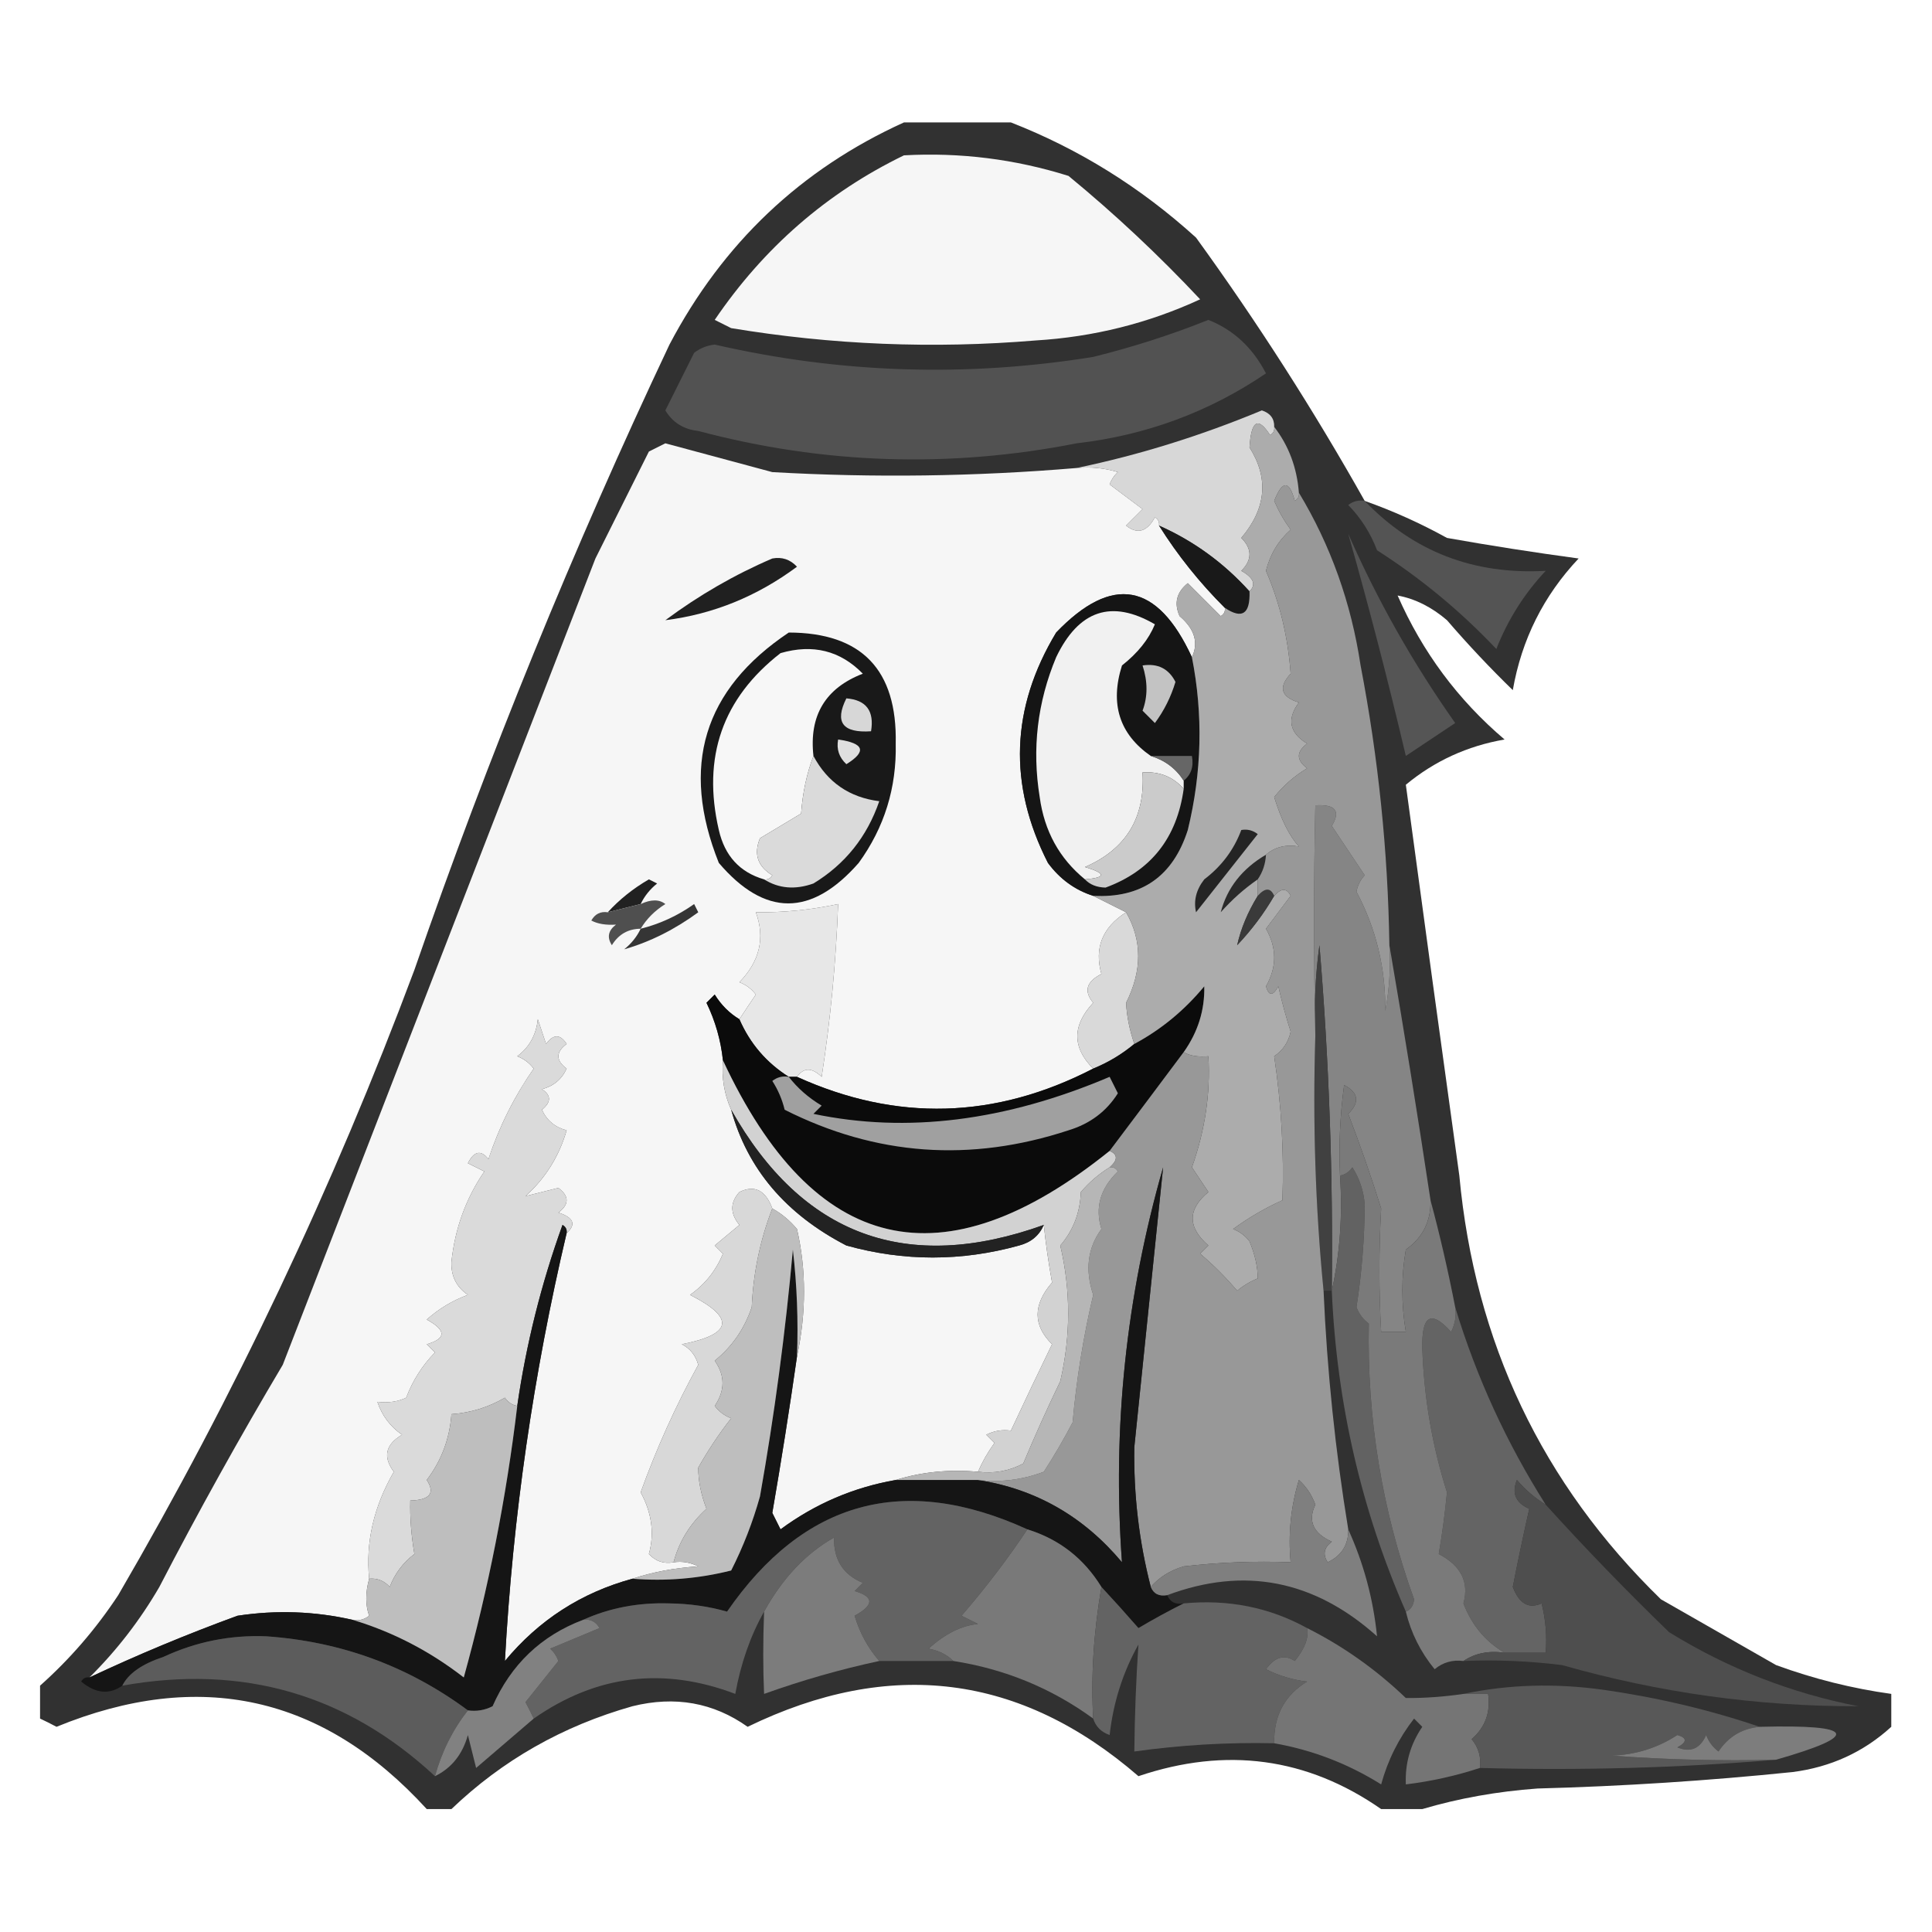 <?xml version="1.0" encoding="UTF-8" standalone="no"?>
<!-- Created with Inkscape (http://www.inkscape.org/) -->

<svg
   width="100"
   height="100"
   viewBox="0 0 26.458 26.458"
   version="1.1"
   id="svg1"
   xmlns="http://www.w3.org/2000/svg"
   xmlns:svg="http://www.w3.org/2000/svg">
  <defs
     id="defs1" />
  <g
     id="layer1">
    <g
       id="g1"
       transform="matrix(1.266,0,0,1.266,-12.935,-12.388)">
      <g
         id="g2"
         style="clip-rule:evenodd;fill-rule:evenodd;image-rendering:optimizeQuality;shape-rendering:geometricPrecision;text-rendering:geometricPrecision"
         transform="matrix(0.089,0,0,0.089,10.695,11.154)">
        <path
           style="opacity:0.838"
           fill="#0a0a0a"
           d="m 104.5,-0.5 c 4.333,0 8.667,0 13,0 8.282,3.234 15.782,7.901 22.5,14 7.451,10.282 14.285,20.949 20.5,32 3.43,1.214 6.764,2.714 10,4.5 5.309,0.943 10.642,1.776 16,2.5 -4.259,4.518 -6.925,9.851 -8,16 -2.773,-2.696 -5.44,-5.529 -8,-8.5 -1.869,-1.602 -3.869,-2.602 -6,-3 3.006,6.856 7.339,12.69 13,17.5 -4.522,0.781 -8.522,2.615 -12,5.5 2.131,15.789 4.297,31.622 6.5,47.5 1.884,20.263 10.05,37.43 24.5,51.5 4.667,2.667 9.333,5.333 14,8 4.583,1.674 9.249,2.841 14,3.5 0,1.333 0,2.667 0,4 -3.363,3.072 -7.363,4.906 -12,5.5 -10.305,1.059 -20.639,1.726 -31,2 -4.889,0.354 -9.556,1.187 -14,2.5 -1.667,0 -3.333,0 -5,0 -9.001,-6.264 -18.834,-7.598 -29.5,-4 -14.344,-12.412 -30.177,-14.412 -47.5,-6 -4.16,-2.949 -8.826,-3.782 -14,-2.5 -8.471,2.395 -15.804,6.562 -22,12.5 -1,0 -2,0 -3,0 -12.593,-13.787 -27.593,-17.12 -45,-10 -0.683,-0.363 -1.35,-0.696 -2,-1 0,-1.333 0,-2.667 0,-4 3.622,-3.222 6.788,-6.888 9.5,-11 14.135,-24.272 26.135,-49.605 36,-76 8.965,-25.896 19.298,-51.229 31,-76 6.489,-12.327 15.989,-21.327 28.5,-27 z"
           id="path1" />
      </g>
      <g
         id="g3"
         style="clip-rule:evenodd;fill-rule:evenodd;image-rendering:optimizeQuality;shape-rendering:geometricPrecision;text-rendering:geometricPrecision"
         transform="matrix(0.089,0,0,0.089,10.695,11.154)">
        <path
           style="opacity:1"
           fill="#f6f6f6"
           d="m 104.5,3.5 c 6.827,-0.376 13.494,0.457 20,2.5 5.635,4.633 10.968,9.633 16,15 -6.303,2.909 -12.97,4.576 -20,5 -12.425,1.035 -24.758,0.535 -37,-1.5 -0.667,-0.333 -1.333,-0.667 -2,-1 5.973,-8.789 13.639,-15.456 23,-20 z"
           id="path2" />
      </g>
      <g
         id="g4"
         style="clip-rule:evenodd;fill-rule:evenodd;image-rendering:optimizeQuality;shape-rendering:geometricPrecision;text-rendering:geometricPrecision"
         transform="matrix(0.089,0,0,0.089,10.695,11.154)">
        <path
           style="opacity:1"
           fill="#525252"
           d="m 141.5,23.5 c 3.053,1.214 5.387,3.38 7,6.5 -6.912,4.695 -14.579,7.528 -23,8.5 -15.462,3.041 -30.795,2.541 -46,-1.5 -1.786,-0.196 -3.119,-1.03 -4,-2.5 1.167,-2.333 2.333,-4.667 3.5,-7 0.725,-0.558 1.558,-0.892 2.5,-1 15.193,3.494 30.527,3.994 46,1.5 4.88,-1.212 9.547,-2.712 14,-4.5 z"
           id="path3" />
      </g>
      <g
         id="g5"
         style="clip-rule:evenodd;fill-rule:evenodd;image-rendering:optimizeQuality;shape-rendering:geometricPrecision;text-rendering:geometricPrecision"
         transform="matrix(0.089,0,0,0.089,10.695,11.154)">
        <path
           style="opacity:1"
           fill="#f6f6f6"
           d="m 125.5,41.5 c 1.699,-0.16 3.366,0.006 5,0.5 -0.457,0.414 -0.791,0.914 -1,1.5 1.333,1 2.667,2 4,3 -0.667,0.667 -1.333,1.333 -2,2 1.368,1.094 2.535,0.76 3.5,-1 0.399,0.228 0.565,0.562 0.5,1 2.263,3.603 4.93,6.936 8,10 0.065,0.438 -0.101,0.772 -0.5,1 -1.333,-1.333 -2.667,-2.667 -4,-4 -1.365,1.093 -1.699,2.426 -1,4 1.834,1.57 2.334,3.237 1.5,5 -4.195,-9.096 -9.695,-10.096 -16.5,-3 -5.516,9.155 -5.849,18.488 -1,28 1.451,1.964 3.284,3.297 5.5,4 1.333,0.667 2.667,1.333 4,2 -2.89,1.851 -3.89,4.351 -3,7.5 -1.835,0.928 -2.168,2.094 -1,3.5 -2.566,2.763 -2.566,5.43 0,8 -11.909,6.147 -23.909,6.481 -36,1 0.813,-1.153 1.813,-1.153 3,0 1.074,-6.964 1.741,-13.964 2,-21 -3.286,0.707 -6.619,1.04 -10,1 1.141,3.114 0.474,5.947 -2,8.5 0.808,0.308 1.475,0.808 2,1.5 -0.693,1.018 -1.359,2.018 -2,3 -1.212,-0.73 -2.212,-1.73 -3,-3 -0.333,0.333 -0.667,0.667 -1,1 1.077,2.229 1.744,4.563 2,7 -0.175,2.121 0.159,4.121 1,6 1.975,7.193 6.641,12.693 14,16.5 6.991,1.946 13.991,1.946 21,0 1.442,-0.377 2.442,-1.21 3,-2.5 0.224,2.202 0.557,4.535 1,7 -2.335,2.697 -2.335,5.197 0,7.5 -1.703,3.505 -3.37,7.005 -5,10.5 -1.052,-0.149 -2.052,0.017 -3,0.5 0.333,0.333 0.667,0.667 1,1 -0.805,1.113 -1.472,2.279 -2,3.5 -3.542,-0.313 -6.875,0.021 -10,1 -5.129,0.897 -9.796,2.897 -14,6 -0.333,-0.667 -0.667,-1.333 -1,-2 1.095,-6.329 2.095,-12.662 3,-19 1.137,-5.357 1.137,-10.524 0,-15.5 -0.873,-1.045 -1.873,-1.878 -3,-2.5 -0.822,-2.228 -2.155,-2.895 -4,-2 -1.145,1.276 -1.145,2.609 0,4 -1,0.833 -2,1.667 -3,2.5 0.333,0.333 0.667,0.667 1,1 -0.864,2.071 -2.197,3.738 -4,5 5.518,2.796 5.184,4.796 -1,6 1.016,0.519 1.682,1.353 2,2.5 -2.728,4.958 -5.061,10.125 -7,15.5 1.358,2.498 1.691,4.998 1,7.5 0.825,0.886 1.825,1.219 3,1 1.052,-0.149 2.052,0.017 3,0.5 -2.865,0.183 -5.531,0.683 -8,1.5 -6.215,1.692 -11.382,5.025 -15.5,10 0.957,-17.528 3.457,-34.862 7.5,-52 1.192,-1.066 0.859,-1.899 -1,-2.5 1.333,-1 1.333,-2 0,-3 -1.333,0.333 -2.667,0.667 -4,1 2.418,-2.164 4.085,-4.831 5,-8 -1.41,-0.368 -2.41,-1.201 -3,-2.5 1.141,-0.925 1.141,-1.759 0,-2.5 1.41,-0.368 2.41,-1.201 3,-2.5 -1.333,-1 -1.333,-2 0,-3 -0.774,-1.211 -1.607,-1.211 -2.5,0 -0.333,-1 -0.667,-2 -1,-3 -0.199,1.902 -1.032,3.402 -2.5,4.5 0.808,0.308 1.475,0.808 2,1.5 -2.377,3.42 -4.21,7.087 -5.5,11 -0.914,-1.154 -1.747,-0.987 -2.5,0.5 0.667,0.333 1.333,0.667 2,1 -2.242,3.28 -3.575,6.947 -4,11 -0.061,1.711 0.606,3.044 2,4 -1.859,0.684 -3.526,1.684 -5,3 2.391,1.309 2.391,2.309 0,3 0.333,0.333 0.667,0.667 1,1 -1.541,1.579 -2.708,3.413 -3.5,5.5 -1.008,0.482 -2.175,0.648 -3.5,0.5 0.561,1.676 1.561,3.009 3,4 -2.025,1.194 -2.359,2.694 -1,4.5 -2.442,4.239 -3.442,8.572 -3,13 -0.466,1.701 -0.466,3.201 0,4.5 -0.594,0.464 -1.261,0.631 -2,0.5 -4.614,-1.05 -9.28,-1.217 -14,-0.5 -6.166,2.254 -12.166,4.754 -18,7.5 3.308,-3.275 6.142,-6.942 8.5,-11 4.746,-9.161 9.746,-18.161 15,-27 12.661,-32.657 25.327,-65.323 38,-98 2.151,-4.302 4.318,-8.636 6.5,-13 0.667,-0.333 1.333,-0.667 2,-1 4.342,1.174 8.676,2.34 13,3.5 12.352,0.704 24.685,0.537 37,-0.5 z"
           id="path4" />
      </g>
      <g
         id="g6"
         style="clip-rule:evenodd;fill-rule:evenodd;image-rendering:optimizeQuality;shape-rendering:geometricPrecision;text-rendering:geometricPrecision"
         transform="matrix(0.089,0,0,0.089,10.695,11.154)">
        <path
           style="opacity:1"
           fill="#d7d7d7"
           d="m 149.5,36.5 c 0.065,0.438 -0.101,0.772 -0.5,1 -1.465,-2.286 -2.299,-1.786 -2.5,1.5 2.367,3.749 2.034,7.416 -1,11 1.333,1.333 1.333,2.667 0,4 1.499,0.838 1.832,1.671 1,2.5 -3.125,-3.465 -6.792,-6.132 -11,-8 0.065,-0.438 -0.101,-0.772 -0.5,-1 -0.965,1.76 -2.132,2.094 -3.5,1 0.667,-0.667 1.333,-1.333 2,-2 -1.333,-1 -2.667,-2 -4,-3 0.209,-0.586 0.543,-1.086 1,-1.5 -1.634,-0.493 -3.301,-0.66 -5,-0.5 7.59,-1.583 15.09,-3.916 22.5,-7 1.03,0.336 1.53,1.003 1.5,2 z"
           id="path5" />
      </g>
      <g
         id="g7"
         style="clip-rule:evenodd;fill-rule:evenodd;image-rendering:optimizeQuality;shape-rendering:geometricPrecision;text-rendering:geometricPrecision"
         transform="matrix(0.089,0,0,0.089,10.695,11.154)">
        <path
           style="opacity:1"
           fill="#191919"
           d="m 135.5,48.5 c 4.208,1.868 7.875,4.535 11,8 0.098,2.748 -0.902,3.414 -3,2 -3.07,-3.064 -5.737,-6.397 -8,-10 z"
           id="path6" />
      </g>
      <g
         id="g8"
         style="clip-rule:evenodd;fill-rule:evenodd;image-rendering:optimizeQuality;shape-rendering:geometricPrecision;text-rendering:geometricPrecision"
         transform="matrix(0.089,0,0,0.089,10.695,11.154)">
        <path
           style="opacity:1"
           fill="#202020"
           d="m 88.5,52.5 c 1.175,-0.219 2.175,0.114 3,1 -4.858,3.604 -10.191,5.771 -16,6.5 4.102,-3.046 8.435,-5.546 13,-7.5 z"
           id="path7" />
      </g>
      <g
         id="g9"
         style="clip-rule:evenodd;fill-rule:evenodd;image-rendering:optimizeQuality;shape-rendering:geometricPrecision;text-rendering:geometricPrecision"
         transform="matrix(0.089,0,0,0.089,10.695,11.154)">
        <path
           style="opacity:1"
           fill="#545454"
           d="m 160.5,45.5 c 5.901,6.158 13.234,8.991 22,8.5 -2.602,2.772 -4.602,5.939 -6,9.5 -4.333,-4.586 -9.166,-8.586 -14.5,-12 -0.792,-2.087 -1.959,-3.921 -3.5,-5.5 0.594,-0.464 1.261,-0.631 2,-0.5 z"
           id="path8" />
      </g>
      <g
         id="g10"
         style="clip-rule:evenodd;fill-rule:evenodd;image-rendering:optimizeQuality;shape-rendering:geometricPrecision;text-rendering:geometricPrecision"
         transform="matrix(0.089,0,0,0.089,10.695,11.154)">
        <path
           style="opacity:1"
           fill="#151515"
           d="m 139.5,64.5 c 1.378,6.988 1.211,13.988 -0.5,21 -1.804,5.644 -5.638,8.311 -11.5,8 -2.216,-0.703 -4.049,-2.036 -5.5,-4 -4.849,-9.512 -4.516,-18.845 1,-28 6.805,-7.096 12.305,-6.096 16.5,3 z"
           id="path9" />
      </g>
      <g
         id="g11"
         style="clip-rule:evenodd;fill-rule:evenodd;image-rendering:optimizeQuality;shape-rendering:geometricPrecision;text-rendering:geometricPrecision"
         transform="matrix(0.089,0,0,0.089,10.695,11.154)">
        <path
           style="opacity:1"
           fill="#f1f1f1"
           d="m 134.5,76.5 c 1.719,0.522 3.052,1.522 4,3 0,0.333 0,0.667 0,1 -1.279,-1.468 -2.946,-2.135 -5,-2 0.328,5.496 -2.006,9.329 -7,11.5 2.597,0.779 2.597,1.279 0,1.5 -3.107,-2.54 -4.94,-5.873 -5.5,-10 -0.952,-5.862 -0.285,-11.528 2,-17 2.745,-5.727 6.745,-7.06 12,-4 -0.746,1.82 -2.079,3.487 -4,5 -1.481,4.681 -0.314,8.348 3.5,11 z"
           id="path10" />
      </g>
      <g
         id="g12"
         style="clip-rule:evenodd;fill-rule:evenodd;image-rendering:optimizeQuality;shape-rendering:geometricPrecision;text-rendering:geometricPrecision"
         transform="matrix(0.089,0,0,0.089,10.695,11.154)">
        <path
           style="opacity:1"
           fill="#555555"
           d="m 158.5,49.5 c 3.532,8.059 7.866,15.725 13,23 -2,1.333 -4,2.667 -6,4 -2.137,-9.072 -4.47,-18.072 -7,-27 z"
           id="path11" />
      </g>
      <g
         id="g13"
         style="clip-rule:evenodd;fill-rule:evenodd;image-rendering:optimizeQuality;shape-rendering:geometricPrecision;text-rendering:geometricPrecision"
         transform="matrix(0.089,0,0,0.089,10.695,11.154)">
        <path
           style="opacity:1"
           fill="#c3c3c3"
           d="m 133.5,65.5 c 1.846,-0.278 3.18,0.389 4,2 -0.552,1.833 -1.385,3.5 -2.5,5 -0.5,-0.5 -1,-1 -1.5,-1.5 0.638,-1.707 0.638,-3.54 0,-5.5 z"
           id="path12" />
      </g>
      <g
         id="g14"
         style="clip-rule:evenodd;fill-rule:evenodd;image-rendering:optimizeQuality;shape-rendering:geometricPrecision;text-rendering:geometricPrecision"
         transform="matrix(0.089,0,0,0.089,10.695,11.154)">
        <path
           style="opacity:1"
           fill="#666666"
           d="m 134.5,76.5 c 1.667,0 3.333,0 5,0 0.237,1.291 -0.096,2.291 -1,3 -0.948,-1.478 -2.281,-2.478 -4,-3 z"
           id="path13" />
      </g>
      <g
         id="g15"
         style="clip-rule:evenodd;fill-rule:evenodd;image-rendering:optimizeQuality;shape-rendering:geometricPrecision;text-rendering:geometricPrecision"
         transform="matrix(0.089,0,0,0.089,10.695,11.154)">
        <path
           style="opacity:1"
           fill="#191919"
           d="m 90.5,61.5 c 8.852,0.02 13.185,4.52 13,13.5 0.117,5.371 -1.383,10.204 -4.5,14.5 -5.748,6.559 -11.414,6.559 -17,0 -4.697,-11.735 -1.864,-21.069 8.5,-28 z"
           id="path14" />
      </g>
      <g
         id="g16"
         style="clip-rule:evenodd;fill-rule:evenodd;image-rendering:optimizeQuality;shape-rendering:geometricPrecision;text-rendering:geometricPrecision"
         transform="matrix(0.089,0,0,0.089,10.695,11.154)">
        <path
           style="opacity:1"
           fill="#dfdfdf"
           d="m 96.5,74.5 c 3.174,0.452 3.507,1.452 1,3 -0.886,-0.825 -1.219,-1.825 -1,-3 z"
           id="path15" />
      </g>
      <g
         id="g17"
         style="clip-rule:evenodd;fill-rule:evenodd;image-rendering:optimizeQuality;shape-rendering:geometricPrecision;text-rendering:geometricPrecision"
         transform="matrix(0.089,0,0,0.089,10.695,11.154)">
        <path
           style="opacity:1"
           fill="#d7d7d7"
           d="m 97.5,69.5 c 2.412,0.194 3.412,1.527 3,4 -3.454,0.233 -4.454,-1.1 -3,-4 z"
           id="path16" />
      </g>
      <g
         id="g18"
         style="clip-rule:evenodd;fill-rule:evenodd;image-rendering:optimizeQuality;shape-rendering:geometricPrecision;text-rendering:geometricPrecision"
         transform="matrix(0.089,0,0,0.089,10.695,11.154)">
        <path
           style="opacity:1"
           fill="#f7f7f7"
           d="m 93.5,76.5 c -0.814,2.131 -1.314,4.464 -1.5,7 -1.667,1 -3.333,2 -5,3 -0.783,1.933 -0.283,3.433 1.5,4.5 -0.228,0.399 -0.562,0.565 -1,0.5 -2.952,-0.859 -4.785,-2.859 -5.5,-6 -2.051,-8.85 0.449,-16.017 7.5,-21.5 3.93,-1.138 7.264,-0.305 10,2.5 -4.548,1.756 -6.548,5.089 -6,10 z"
           id="path17" />
      </g>
      <g
         id="g19"
         style="clip-rule:evenodd;fill-rule:evenodd;image-rendering:optimizeQuality;shape-rendering:geometricPrecision;text-rendering:geometricPrecision"
         transform="matrix(0.089,0,0,0.089,10.695,11.154)">
        <path
           style="opacity:1"
           fill="#dadada"
           d="m 93.5,76.5 c 1.712,3.211 4.379,5.044 8,5.5 -1.488,4.325 -4.154,7.659 -8,10 -2.212,0.789 -4.212,0.623 -6,-0.5 0.438,0.065 0.772,-0.101 1,-0.5 -1.783,-1.067 -2.283,-2.567 -1.5,-4.5 1.667,-1 3.333,-2 5,-3 0.186,-2.536 0.686,-4.869 1.5,-7 z"
           id="path18" />
      </g>
      <g
         id="g20"
         style="clip-rule:evenodd;fill-rule:evenodd;image-rendering:optimizeQuality;shape-rendering:geometricPrecision;text-rendering:geometricPrecision"
         transform="matrix(0.089,0,0,0.089,10.695,11.154)">
        <path
           style="opacity:1"
           fill="#cbcbcb"
           d="m 138.5,80.5 c -0.827,5.98 -3.993,9.98 -9.5,12 -1.07,-0.028 -1.903,-0.361 -2.5,-1 2.597,-0.221 2.597,-0.721 0,-1.5 4.994,-2.171 7.328,-6.004 7,-11.5 2.054,-0.135 3.721,0.532 5,2 z"
           id="path19" />
      </g>
      <g
         id="g21"
         style="clip-rule:evenodd;fill-rule:evenodd;image-rendering:optimizeQuality;shape-rendering:geometricPrecision;text-rendering:geometricPrecision"
         transform="matrix(0.089,0,0,0.089,10.695,11.154)">
        <path
           style="opacity:1"
           fill="#2a2a2a"
           d="m 148.5,88.5 c -0.057,1.109 -0.39,2.109 -1,3 -1.629,1.125 -3.129,2.459 -4.5,4 0.772,-2.964 2.605,-5.298 5.5,-7 z"
           id="path20" />
      </g>
      <g
         id="g22"
         style="clip-rule:evenodd;fill-rule:evenodd;image-rendering:optimizeQuality;shape-rendering:geometricPrecision;text-rendering:geometricPrecision"
         transform="matrix(0.089,0,0,0.089,10.695,11.154)">
        <path
           style="opacity:1"
           fill="#212121"
           d="m 72.5,94.5 c -1.333,0.333 -2.667,0.667 -4,1 1.414,-1.554 3.081,-2.888 5,-4 0.333,0.167 0.667,0.333 1,0.5 -0.88,0.708 -1.547,1.542 -2,2.5 z"
           id="path21" />
      </g>
      <g
         id="g23"
         style="clip-rule:evenodd;fill-rule:evenodd;image-rendering:optimizeQuality;shape-rendering:geometricPrecision;text-rendering:geometricPrecision"
         transform="matrix(0.089,0,0,0.089,10.695,11.154)">
        <path
           style="opacity:1"
           fill="#4f4f4f"
           d="m 72.5,97.5 c -1.517,0.011 -2.684,0.677 -3.5,2 -0.617,-0.949 -0.451,-1.782 0.5,-2.5 -1.238,0.077 -2.238,-0.089 -3,-0.5 0.457,-0.797 1.124,-1.131 2,-1 1.333,-0.333 2.667,-0.667 4,-1 1.267,-0.587 2.267,-0.587 3,0 -1.27,0.788 -2.27,1.788 -3,3 z"
           id="path22" />
      </g>
      <g
         id="g24"
         style="clip-rule:evenodd;fill-rule:evenodd;image-rendering:optimizeQuality;shape-rendering:geometricPrecision;text-rendering:geometricPrecision"
         transform="matrix(0.089,0,0,0.089,10.695,11.154)">
        <path
           style="opacity:1"
           fill="#353535"
           d="m 72.5,97.5 c 2.34,-0.586 4.506,-1.586 6.5,-3 0.167,0.333 0.333,0.667 0.5,1 -2.868,2.101 -5.868,3.601 -9,4.5 0.88,-0.708 1.547,-1.542 2,-2.5 z"
           id="path23" />
      </g>
      <g
         id="g25"
         style="clip-rule:evenodd;fill-rule:evenodd;image-rendering:optimizeQuality;shape-rendering:geometricPrecision;text-rendering:geometricPrecision"
         transform="matrix(0.089,0,0,0.089,10.695,11.154)">
        <path
           style="opacity:1"
           fill="#e7e7e7"
           d="m 91.5,115.5 c -0.333,0 -0.667,0 -1,0 -2.713,-1.714 -4.713,-4.047 -6,-7 0.641,-0.982 1.308,-1.982 2,-3 -0.525,-0.692 -1.192,-1.192 -2,-1.5 2.474,-2.553 3.141,-5.386 2,-8.5 3.381,0.041 6.714,-0.293 10,-1 -0.259,7.036 -0.926,14.036 -2,21 -1.187,-1.153 -2.187,-1.153 -3,0 z"
           id="path24" />
      </g>
      <g
         id="g26"
         style="clip-rule:evenodd;fill-rule:evenodd;image-rendering:optimizeQuality;shape-rendering:geometricPrecision;text-rendering:geometricPrecision"
         transform="matrix(0.089,0,0,0.089,10.695,11.154)">
        <path
           style="opacity:1"
           fill="#d9d9d9"
           d="m 131.5,95.5 c 1.96,3.422 1.96,7.089 0,11 0.079,1.628 0.412,3.295 1,5 -1.501,1.252 -3.168,2.252 -5,3 -2.566,-2.57 -2.566,-5.237 0,-8 -1.168,-1.406 -0.835,-2.572 1,-3.5 -0.89,-3.149 0.11,-5.649 3,-7.5 z"
           id="path25" />
      </g>
      <g
         id="g27"
         style="clip-rule:evenodd;fill-rule:evenodd;image-rendering:optimizeQuality;shape-rendering:geometricPrecision;text-rendering:geometricPrecision"
         transform="matrix(0.089,0,0,0.089,10.695,11.154)">
        <path
           style="opacity:1"
           fill="#0b0b0b"
           d="m 138.5,112.5 c -2.969,3.976 -5.969,7.976 -9,12 -20.297,16.333 -35.964,12.666 -47,-11 -0.256,-2.437 -0.923,-4.771 -2,-7 0.333,-0.333 0.667,-0.667 1,-1 0.788,1.27 1.788,2.27 3,3 1.287,2.953 3.287,5.286 6,7 0.333,0 0.667,0 1,0 12.091,5.481 24.091,5.147 36,-1 1.832,-0.748 3.499,-1.748 5,-3 3.25,-1.743 6.084,-4.077 8.5,-7 0.067,2.887 -0.767,5.554 -2.5,8 z"
           id="path26" />
      </g>
      <g
         id="g28"
         style="clip-rule:evenodd;fill-rule:evenodd;image-rendering:optimizeQuality;shape-rendering:geometricPrecision;text-rendering:geometricPrecision"
         transform="matrix(0.089,0,0,0.089,10.695,11.154)">
        <path
           style="opacity:1"
           fill="#858585"
           d="m 163.5,99.5 c 1.752,10.184 3.419,20.517 5,31 0.059,2.549 -0.941,4.549 -3,6 -0.564,3.281 -0.564,6.615 0,10 -1,0 -2,0 -3,0 -0.285,-4.952 -0.285,-9.952 0,-15 -1.215,-3.871 -2.548,-7.705 -4,-11.5 1.423,-1.412 1.256,-2.579 -0.5,-3.5 -0.499,3.652 -0.665,7.318 -0.5,11 0.319,4.863 -0.014,9.53 -1,14 0.166,-14.024 -0.334,-28.024 -1.5,-42 -0.499,3.652 -0.665,7.318 -0.5,11 -0.208,-9.312 -0.208,-18.645 0,-28 2.442,-0.146 3.109,0.687 2,2.5 1.333,2 2.667,4 4,6 -0.522,0.561 -0.855,1.228 -1,2 2.393,4.496 3.56,9.329 3.5,14.5 0.497,-2.646 0.664,-5.313 0.5,-8 z"
           id="path27" />
      </g>
      <g
         id="g29"
         style="clip-rule:evenodd;fill-rule:evenodd;image-rendering:optimizeQuality;shape-rendering:geometricPrecision;text-rendering:geometricPrecision"
         transform="matrix(0.089,0,0,0.089,10.695,11.154)">
        <path
           style="opacity:1"
           fill="#acacac"
           d="m 149.5,36.5 c 1.767,2.292 2.767,4.958 3,8 0.065,0.438 -0.101,0.772 -0.5,1 -0.669,-2.528 -1.502,-2.528 -2.5,0 0.54,1.248 1.207,2.415 2,3.5 -1.504,1.337 -2.504,3.004 -3,5 1.683,3.892 2.683,8.059 3,12.5 -1.522,1.656 -1.189,2.823 1,3.5 -1.491,2.022 -1.158,3.688 1,5 -1.333,1 -1.333,2 0,3 -1.561,0.941 -2.895,2.108 -4,3.5 0.841,2.728 1.841,4.728 3,6 -1.599,-0.268 -2.932,0.066 -4,1 -2.895,1.702 -4.728,4.036 -5.5,7 1.371,-1.541 2.871,-2.875 4.5,-4 0,0.667 0,1.333 0,2 -1.216,1.98 -2.049,3.98 -2.5,6 1.752,-1.851 3.252,-3.851 4.5,-6 0.863,-0.963 1.53,-0.963 2,0 -1,1.333 -2,2.667 -3,4 1.333,2.333 1.333,4.667 0,7 0.346,1.196 0.846,1.196 1.5,0 0.422,1.855 0.922,3.689 1.5,5.5 -0.259,1.261 -0.926,2.261 -2,3 0.871,5.865 1.204,11.698 1,17.5 -2.124,0.958 -4.124,2.125 -6,3.5 0.808,0.308 1.475,0.808 2,1.5 0.665,1.601 0.999,3.101 1,4.5 -0.916,0.374 -1.75,0.874 -2.5,1.5 -1.395,-1.64 -2.895,-3.14 -4.5,-4.5 0.333,-0.333 0.667,-0.667 1,-1 -2.544,-2.222 -2.544,-4.389 0,-6.5 -0.667,-1 -1.333,-2 -2,-3 1.6,-4.508 2.267,-9.008 2,-13.5 -1.269,0.109 -2.269,-0.058 -3,-0.5 1.733,-2.446 2.567,-5.113 2.5,-8 -2.416,2.923 -5.25,5.257 -8.5,7 -0.588,-1.705 -0.921,-3.372 -1,-5 1.96,-3.911 1.96,-7.578 0,-11 -1.333,-0.667 -2.667,-1.333 -4,-2 5.862,0.311 9.696,-2.356 11.5,-8 1.711,-7.012 1.878,-14.012 0.5,-21 0.834,-1.763 0.334,-3.43 -1.5,-5 -0.699,-1.574 -0.365,-2.907 1,-4 1.333,1.333 2.667,2.667 4,4 0.399,-0.228 0.565,-0.562 0.5,-1 2.098,1.414 3.098,0.748 3,-2 0.832,-0.829 0.499,-1.662 -1,-2.5 1.333,-1.333 1.333,-2.667 0,-4 3.034,-3.584 3.367,-7.25 1,-11 0.201,-3.286 1.035,-3.786 2.5,-1.5 0.399,-0.228 0.565,-0.562 0.5,-1 z"
           id="path28" />
      </g>
      <g
         id="g30"
         style="clip-rule:evenodd;fill-rule:evenodd;image-rendering:optimizeQuality;shape-rendering:geometricPrecision;text-rendering:geometricPrecision"
         transform="matrix(0.089,0,0,0.089,10.695,11.154)">
        <path
           style="opacity:1"
           fill="#3a3a3a"
           d="m 149.5,93.5 c -1.248,2.149 -2.748,4.149 -4.5,6 0.451,-2.02 1.284,-4.02 2.5,-6 0.896,-1.006 1.562,-1.006 2,0 z"
           id="path29" />
      </g>
      <g
         id="g31"
         style="clip-rule:evenodd;fill-rule:evenodd;image-rendering:optimizeQuality;shape-rendering:geometricPrecision;text-rendering:geometricPrecision"
         transform="matrix(0.089,0,0,0.089,10.695,11.154)">
        <path
           style="opacity:1"
           fill="#242424"
           d="m 145.5,85.5 c 0.739,-0.131 1.406,0.036 2,0.5 -2.5,3.167 -5,6.333 -7.5,9.5 -0.315,-1.408 0.018,-2.741 1,-4 2.102,-1.595 3.602,-3.595 4.5,-6 z"
           id="path30" />
      </g>
      <g
         id="g32"
         style="clip-rule:evenodd;fill-rule:evenodd;image-rendering:optimizeQuality;shape-rendering:geometricPrecision;text-rendering:geometricPrecision"
         transform="matrix(0.089,0,0,0.089,10.695,11.154)">
        <path
           style="opacity:1"
           fill="#414141"
           d="m 156.5,141.5 c -0.333,0 -0.667,0 -1,0 -0.994,-10.153 -1.328,-20.486 -1,-31 -0.165,-3.682 0.001,-7.348 0.5,-11 1.166,13.976 1.666,27.976 1.5,42 z"
           id="path31" />
      </g>
      <g
         id="g33"
         style="clip-rule:evenodd;fill-rule:evenodd;image-rendering:optimizeQuality;shape-rendering:geometricPrecision;text-rendering:geometricPrecision"
         transform="matrix(0.089,0,0,0.089,10.695,11.154)">
        <path
           style="opacity:1"
           fill="#a0a0a0"
           d="m 90.5,115.5 c 1.074,1.385 2.407,2.551 4,3.5 -0.333,0.333 -0.667,0.667 -1,1 11.344,2.382 23.344,0.882 36,-4.5 0.333,0.667 0.667,1.333 1,2 -1.385,2.205 -3.385,3.705 -6,4.5 -11.922,3.922 -23.422,3.089 -34.5,-2.5 -0.309,-1.266 -0.809,-2.433 -1.5,-3.5 0.594,-0.464 1.261,-0.631 2,-0.5 z"
           id="path32" />
      </g>
      <g
         id="g34"
         style="clip-rule:evenodd;fill-rule:evenodd;image-rendering:optimizeQuality;shape-rendering:geometricPrecision;text-rendering:geometricPrecision"
         transform="matrix(0.089,0,0,0.089,10.695,11.154)">
        <path
           style="opacity:1"
           fill="#d2d2d2"
           d="m 82.5,113.5 c 11.036,23.666 26.703,27.333 47,11 1.006,0.438 1.006,1.104 0,2 -1.294,0.79 -2.461,1.79 -3.5,3 -0.093,2.507 -0.926,4.674 -2.5,6.5 1.28,5.467 1.28,10.967 0,16.5 -1.593,3.303 -3.093,6.637 -4.5,10 -1.699,0.906 -3.533,1.239 -5.5,1 0.528,-1.221 1.195,-2.387 2,-3.5 -0.333,-0.333 -0.667,-0.667 -1,-1 0.948,-0.483 1.948,-0.649 3,-0.5 1.63,-3.495 3.297,-6.995 5,-10.5 -2.335,-2.303 -2.335,-4.803 0,-7.5 -0.443,-2.465 -0.776,-4.798 -1,-7 -16.682,5.984 -29.349,1.318 -38,-14 -0.841,-1.879 -1.175,-3.879 -1,-6 z"
           id="path33" />
      </g>
      <g
         id="g35"
         style="clip-rule:evenodd;fill-rule:evenodd;image-rendering:optimizeQuality;shape-rendering:geometricPrecision;text-rendering:geometricPrecision"
         transform="matrix(0.089,0,0,0.089,10.695,11.154)">
        <path
           style="opacity:1"
           fill="#222222"
           d="m 83.5,119.5 c 8.651,15.318 21.318,19.984 38,14 -0.558,1.29 -1.558,2.123 -3,2.5 -7.009,1.946 -14.009,1.946 -21,0 -7.359,-3.807 -12.025,-9.307 -14,-16.5 z"
           id="path34" />
      </g>
      <g
         id="g36"
         style="clip-rule:evenodd;fill-rule:evenodd;image-rendering:optimizeQuality;shape-rendering:geometricPrecision;text-rendering:geometricPrecision"
         transform="matrix(0.089,0,0,0.089,10.695,11.154)">
        <path
           style="opacity:1"
           fill="#989898"
           d="m 152.5,44.5 c 3.86,6.396 6.36,13.396 7.5,21 2.158,11.229 3.325,22.563 3.5,34 0.164,2.687 -0.003,5.354 -0.5,8 0.06,-5.171 -1.107,-10.004 -3.5,-14.5 0.145,-0.772 0.478,-1.439 1,-2 -1.333,-2 -2.667,-4 -4,-6 1.109,-1.813 0.442,-2.646 -2,-2.5 -0.208,9.354 -0.208,18.688 0,28 -0.328,10.514 0.006,20.847 1,31 0.425,9.729 1.425,19.396 3,29 0.039,1.859 -0.794,3.192 -2.5,4 -0.617,-0.949 -0.451,-1.782 0.5,-2.5 -2.276,-1.03 -2.943,-2.53 -2,-4.5 -0.419,-1.172 -1.085,-2.172 -2,-3 -0.987,3.268 -1.32,6.602 -1,10 -4.346,-0.166 -8.679,0.001 -13,0.5 -1.633,0.48 -2.966,1.313 -4,2.5 -1.429,-5.552 -2.096,-11.219 -2,-17 1.172,-11.367 2.338,-22.7 3.5,-34 -4.515,15.741 -6.181,31.741 -5,48 -4.669,-5.579 -10.502,-8.912 -17.5,-10 2.747,0.313 5.414,-0.02 8,-1 1.261,-1.953 2.427,-3.953 3.5,-6 0.467,-5.24 1.3,-10.407 2.5,-15.5 -1.011,-3.041 -0.678,-5.708 1,-8 -0.807,-2.6 -0.14,-4.934 2,-7 -0.228,-0.399 -0.562,-0.565 -1,-0.5 1.006,-0.896 1.006,-1.562 0,-2 3.031,-4.024 6.031,-8.024 9,-12 0.731,0.442 1.731,0.609 3,0.5 0.267,4.492 -0.4,8.992 -2,13.5 0.667,1 1.333,2 2,3 -2.544,2.111 -2.544,4.278 0,6.5 -0.333,0.333 -0.667,0.667 -1,1 1.605,1.36 3.105,2.86 4.5,4.5 0.75,-0.626 1.584,-1.126 2.5,-1.5 -0.001,-1.399 -0.335,-2.899 -1,-4.5 -0.525,-0.692 -1.192,-1.192 -2,-1.5 1.876,-1.375 3.876,-2.542 6,-3.5 0.204,-5.802 -0.129,-11.635 -1,-17.5 1.074,-0.739 1.741,-1.739 2,-3 -0.578,-1.811 -1.078,-3.645 -1.5,-5.5 -0.654,1.196 -1.154,1.196 -1.5,0 1.333,-2.333 1.333,-4.667 0,-7 1,-1.333 2,-2.667 3,-4 -0.47,-0.963 -1.137,-0.963 -2,0 -0.438,-1.006 -1.104,-1.006 -2,0 0,-0.667 0,-1.333 0,-2 0.61,-0.891 0.943,-1.891 1,-3 1.068,-0.934 2.401,-1.268 4,-1 -1.159,-1.272 -2.159,-3.272 -3,-6 1.105,-1.392 2.439,-2.559 4,-3.5 -1.333,-1 -1.333,-2 0,-3 -2.158,-1.312 -2.491,-2.978 -1,-5 -2.189,-0.677 -2.522,-1.844 -1,-3.5 -0.317,-4.441 -1.317,-8.608 -3,-12.5 0.496,-1.996 1.496,-3.663 3,-5 -0.793,-1.085 -1.46,-2.252 -2,-3.5 0.998,-2.528 1.831,-2.528 2.5,0 0.399,-0.228 0.565,-0.562 0.5,-1 z"
           id="path35" />
      </g>
      <g
         id="g37"
         style="clip-rule:evenodd;fill-rule:evenodd;image-rendering:optimizeQuality;shape-rendering:geometricPrecision;text-rendering:geometricPrecision"
         transform="matrix(0.089,0,0,0.089,10.695,11.154)">
        <path
           style="opacity:1"
           fill="#dadada"
           d="m 63.5,134.5 c 0.065,-0.438 -0.101,-0.772 -0.5,-1 -2.58,7.149 -4.413,14.482 -5.5,22 -0.617,-0.111 -1.117,-0.444 -1.5,-1 -2.006,1.169 -4.173,1.835 -6.5,2 -0.213,2.975 -1.213,5.642 -3,8 1.05,1.602 0.383,2.435 -2,2.5 -0.054,2.059 0.113,4.226 0.5,6.5 -1.385,1.051 -2.385,2.384 -3,4 -0.671,-0.752 -1.504,-1.086 -2.5,-1 -0.442,-4.428 0.558,-8.761 3,-13 -1.359,-1.806 -1.025,-3.306 1,-4.5 -1.439,-0.991 -2.439,-2.324 -3,-4 1.325,0.148 2.492,-0.018 3.5,-0.5 0.792,-2.087 1.959,-3.921 3.5,-5.5 -0.333,-0.333 -0.667,-0.667 -1,-1 2.391,-0.691 2.391,-1.691 0,-3 1.474,-1.316 3.141,-2.316 5,-3 -1.394,-0.956 -2.061,-2.289 -2,-4 0.424,-4.053 1.758,-7.72 4,-11 -0.667,-0.333 -1.333,-0.667 -2,-1 0.753,-1.487 1.586,-1.654 2.5,-0.5 1.29,-3.913 3.123,-7.58 5.5,-11 -0.525,-0.692 -1.192,-1.192 -2,-1.5 1.468,-1.098 2.301,-2.598 2.5,-4.5 0.333,1 0.667,2 1,3 0.893,-1.211 1.726,-1.211 2.5,0 -1.333,1 -1.333,2 0,3 -0.59,1.299 -1.59,2.132 -3,2.5 1.141,0.741 1.141,1.575 0,2.5 0.59,1.299 1.59,2.132 3,2.5 -0.915,3.169 -2.582,5.836 -5,8 1.333,-0.333 2.667,-0.667 4,-1 1.333,1 1.333,2 0,3 1.859,0.601 2.192,1.434 1,2.5 z"
           id="path36" />
      </g>
      <g
         id="g38"
         style="clip-rule:evenodd;fill-rule:evenodd;image-rendering:optimizeQuality;shape-rendering:geometricPrecision;text-rendering:geometricPrecision"
         transform="matrix(0.089,0,0,0.089,10.695,11.154)">
        <path
           style="opacity:1"
           fill="#626262"
           d="m 165.5,180.5 c -5.402,-12.327 -8.402,-25.327 -9,-39 0.986,-4.47 1.319,-9.137 1,-14 0.617,-0.111 1.117,-0.444 1.5,-1 0.875,1.373 1.375,2.873 1.5,4.5 -0.017,4.136 -0.35,8.302 -1,12.5 0.308,0.808 0.808,1.475 1.5,2 -0.23,11.514 1.603,22.68 5.5,33.5 -0.07,0.765 -0.403,1.265 -1,1.5 z"
           id="path37" />
      </g>
      <g
         id="g39"
         style="clip-rule:evenodd;fill-rule:evenodd;image-rendering:optimizeQuality;shape-rendering:geometricPrecision;text-rendering:geometricPrecision"
         transform="matrix(0.089,0,0,0.089,10.695,11.154)">
        <path
           style="opacity:1"
           fill="#d8d8d8"
           d="m 88.5,131.5 c -1.481,3.825 -2.315,7.825 -2.5,12 -0.896,2.64 -2.397,4.807 -4.5,6.5 1.267,1.796 1.267,3.629 0,5.5 0.525,0.692 1.192,1.192 2,1.5 -1.477,1.884 -2.81,3.884 -4,6 -0.007,1.583 0.326,3.249 1,5 -2.003,1.819 -3.336,3.985 -4,6.5 -1.175,0.219 -2.175,-0.114 -3,-1 0.691,-2.502 0.358,-5.002 -1,-7.5 1.939,-5.375 4.272,-10.542 7,-15.5 -0.318,-1.147 -0.984,-1.981 -2,-2.5 6.184,-1.204 6.518,-3.204 1,-6 1.803,-1.262 3.136,-2.929 4,-5 -0.333,-0.333 -0.667,-0.667 -1,-1 1,-0.833 2,-1.667 3,-2.5 -1.145,-1.391 -1.145,-2.724 0,-4 1.845,-0.895 3.178,-0.228 4,2 z"
           id="path38" />
      </g>
      <g
         id="g40"
         style="clip-rule:evenodd;fill-rule:evenodd;image-rendering:optimizeQuality;shape-rendering:geometricPrecision;text-rendering:geometricPrecision"
         transform="matrix(0.089,0,0,0.089,10.695,11.154)">
        <path
           style="opacity:1"
           fill="#151515"
           d="m 134.5,177.5 c 0.342,0.838 1.008,1.172 2,1 0.342,0.838 1.008,1.172 2,1 -1.791,0.891 -3.624,1.891 -5.5,3 -1.517,-1.74 -3.017,-3.406 -4.5,-5 -2.137,-3.473 -5.137,-5.806 -9,-7 -15.001,-6.84 -27.168,-3.506 -36.5,10 -2.243,-0.637 -4.576,-0.97 -7,-1 -3.782,-0.121 -7.282,0.546 -10.5,2 -5.093,1.925 -8.76,5.425 -11,10.5 -0.948,0.483 -1.948,0.649 -3,0.5 -7.242,-5.364 -15.408,-8.364 -24.5,-9 -4.37,-0.177 -8.536,0.657 -12.5,2.5 -2.609,0.864 -4.275,2.03 -5,3.5 -1.589,1.121 -3.256,0.954 -5,-0.5 0.228,-0.399 0.562,-0.565 1,-0.5 5.834,-2.746 11.834,-5.246 18,-7.5 4.72,-0.717 9.386,-0.55 14,0.5 4.884,1.47 9.384,3.804 13.5,7 3.001,-10.837 5.167,-21.837 6.5,-33 1.087,-7.518 2.92,-14.851 5.5,-22 0.399,0.228 0.565,0.562 0.5,1 -4.043,17.138 -6.543,34.472 -7.5,52 4.118,-4.975 9.285,-8.308 15.5,-10 4.055,0.324 8.055,-0.009 12,-1 1.461,-2.882 2.627,-5.882 3.5,-9 1.765,-9.955 3.098,-19.955 4,-30 0.499,4.321 0.666,8.654 0.5,13 -0.905,6.338 -1.905,12.671 -3,19 0.333,0.667 0.667,1.333 1,2 4.204,-3.103 8.871,-5.103 14,-6 3.333,0 6.667,0 10,0 6.998,1.088 12.831,4.421 17.5,10 -1.181,-16.259 0.485,-32.259 5,-48 -1.162,11.3 -2.328,22.633 -3.5,34 -0.096,5.781 0.571,11.448 2,17 z"
           id="path39" />
      </g>
      <g
         id="g41"
         style="clip-rule:evenodd;fill-rule:evenodd;image-rendering:optimizeQuality;shape-rendering:geometricPrecision;text-rendering:geometricPrecision"
         transform="matrix(0.089,0,0,0.089,10.695,11.154)">
        <path
           style="opacity:1"
           fill="#646464"
           d="m 171.5,143.5 c 2.562,8.46 6.228,16.46 11,24 -1.294,-0.79 -2.461,-1.79 -3.5,-3 -0.658,1.608 -0.158,2.775 1.5,3.5 -0.706,3.131 -1.373,6.298 -2,9.5 0.777,2.039 1.943,2.705 3.5,2 0.495,1.973 0.662,3.973 0.5,6 -1.667,0 -3.333,0 -5,0 -2.324,-1.359 -3.99,-3.359 -5,-6 0.71,-2.586 -0.29,-4.586 -3,-6 0.427,-2.514 0.761,-5.014 1,-7.5 -1.794,-5.651 -2.794,-11.484 -3,-17.5 -0.09,-4.039 1.077,-4.706 3.5,-2 0.483,-0.948 0.649,-1.948 0.5,-3 z"
           id="path40" />
      </g>
      <g
         id="g42"
         style="clip-rule:evenodd;fill-rule:evenodd;image-rendering:optimizeQuality;shape-rendering:geometricPrecision;text-rendering:geometricPrecision"
         transform="matrix(0.089,0,0,0.089,10.695,11.154)">
        <path
           style="opacity:1"
           fill="#b6b6b6"
           d="m 129.5,126.5 c 0.438,-0.065 0.772,0.101 1,0.5 -2.14,2.066 -2.807,4.4 -2,7 -1.678,2.292 -2.011,4.959 -1,8 -1.2,5.093 -2.033,10.26 -2.5,15.5 -1.073,2.047 -2.239,4.047 -3.5,6 -2.586,0.98 -5.253,1.313 -8,1 -3.333,0 -6.667,0 -10,0 3.125,-0.979 6.458,-1.313 10,-1 1.967,0.239 3.801,-0.094 5.5,-1 1.407,-3.363 2.907,-6.697 4.5,-10 1.28,-5.533 1.28,-11.033 0,-16.5 1.574,-1.826 2.407,-3.993 2.5,-6.5 1.039,-1.21 2.206,-2.21 3.5,-3 z"
           id="path41" />
      </g>
      <g
         id="g43"
         style="clip-rule:evenodd;fill-rule:evenodd;image-rendering:optimizeQuality;shape-rendering:geometricPrecision;text-rendering:geometricPrecision"
         transform="matrix(0.089,0,0,0.089,10.695,11.154)">
        <path
           style="opacity:1"
           fill="#bebebe"
           d="m 88.5,131.5 c 1.127,0.622 2.127,1.455 3,2.5 1.137,4.976 1.137,10.143 0,15.5 0.166,-4.346 -0.001,-8.679 -0.5,-13 -0.902,10.045 -2.235,20.045 -4,30 -0.873,3.118 -2.039,6.118 -3.5,9 -3.945,0.991 -7.945,1.324 -12,1 2.469,-0.817 5.135,-1.317 8,-1.5 -0.948,-0.483 -1.948,-0.649 -3,-0.5 0.664,-2.515 1.997,-4.681 4,-6.5 -0.674,-1.751 -1.007,-3.417 -1,-5 1.19,-2.116 2.523,-4.116 4,-6 -0.808,-0.308 -1.475,-0.808 -2,-1.5 1.267,-1.871 1.267,-3.704 0,-5.5 2.103,-1.693 3.603,-3.86 4.5,-6.5 0.185,-4.175 1.019,-8.175 2.5,-12 z"
           id="path42" />
      </g>
      <g
         id="g44"
         style="clip-rule:evenodd;fill-rule:evenodd;image-rendering:optimizeQuality;shape-rendering:geometricPrecision;text-rendering:geometricPrecision"
         transform="matrix(0.089,0,0,0.089,10.695,11.154)">
        <path
           style="opacity:1"
           fill="#7a7a7a"
           d="m 168.5,130.5 c 1.127,4.183 2.127,8.517 3,13 0.149,1.052 -0.017,2.052 -0.5,3 -2.423,-2.706 -3.59,-2.039 -3.5,2 0.206,6.016 1.206,11.849 3,17.5 -0.239,2.486 -0.573,4.986 -1,7.5 2.71,1.414 3.71,3.414 3,6 1.01,2.641 2.676,4.641 5,6 -1.915,-0.284 -3.581,0.049 -5,1 -1.322,-0.17 -2.489,0.163 -3.5,1 -1.705,-2.077 -2.872,-4.41 -3.5,-7 0.597,-0.235 0.93,-0.735 1,-1.5 -3.897,-10.82 -5.73,-21.986 -5.5,-33.5 -0.692,-0.525 -1.192,-1.192 -1.5,-2 0.65,-4.198 0.983,-8.364 1,-12.5 -0.125,-1.627 -0.625,-3.127 -1.5,-4.5 -0.383,0.556 -0.883,0.889 -1.5,1 -0.165,-3.682 0.001,-7.348 0.5,-11 1.756,0.921 1.923,2.088 0.5,3.5 1.452,3.795 2.785,7.629 4,11.5 -0.285,5.048 -0.285,10.048 0,15 1,0 2,0 3,0 -0.564,-3.385 -0.564,-6.719 0,-10 2.059,-1.451 3.059,-3.451 3,-6 z"
           id="path43" />
      </g>
      <g
         id="g45"
         style="clip-rule:evenodd;fill-rule:evenodd;image-rendering:optimizeQuality;shape-rendering:geometricPrecision;text-rendering:geometricPrecision"
         transform="matrix(0.089,0,0,0.089,10.695,11.154)">
        <path
           style="opacity:1"
           fill="#4e4e4e"
           d="m 182.5,167.5 c 4.797,5.298 9.797,10.465 15,15.5 7.149,4.411 14.816,7.411 23,9 -12.203,0.028 -24.203,-1.639 -36,-5 -3.986,-0.499 -7.986,-0.666 -12,-0.5 1.419,-0.951 3.085,-1.284 5,-1 1.667,0 3.333,0 5,0 0.162,-2.027 -0.005,-4.027 -0.5,-6 -1.557,0.705 -2.723,0.039 -3.5,-2 0.627,-3.202 1.294,-6.369 2,-9.5 -1.658,-0.725 -2.158,-1.892 -1.5,-3.5 1.039,1.21 2.206,2.21 3.5,3 z"
           id="path44" />
      </g>
      <g
         id="g46"
         style="clip-rule:evenodd;fill-rule:evenodd;image-rendering:optimizeQuality;shape-rendering:geometricPrecision;text-rendering:geometricPrecision"
         transform="matrix(0.089,0,0,0.089,10.695,11.154)">
        <path
           style="opacity:1"
           fill="#bebebe"
           d="m 57.5,155.5 c -1.333,11.163 -3.499,22.163 -6.5,33 -4.116,-3.196 -8.616,-5.53 -13.5,-7 0.739,0.131 1.406,-0.036 2,-0.5 -0.466,-1.299 -0.466,-2.799 0,-4.5 0.996,-0.086 1.829,0.248 2.5,1 0.615,-1.616 1.615,-2.949 3,-4 -0.387,-2.274 -0.554,-4.441 -0.5,-6.5 2.383,-0.065 3.05,-0.898 2,-2.5 1.787,-2.358 2.787,-5.025 3,-8 2.327,-0.165 4.494,-0.831 6.5,-2 0.383,0.556 0.883,0.889 1.5,1 z"
           id="path45" />
      </g>
      <g
         id="g47"
         style="clip-rule:evenodd;fill-rule:evenodd;image-rendering:optimizeQuality;shape-rendering:geometricPrecision;text-rendering:geometricPrecision"
         transform="matrix(0.089,0,0,0.089,10.695,11.154)">
        <path
           style="opacity:1"
           fill="#7f7f7f"
           d="m 158.5,170.5 c 1.872,4.12 3.039,8.453 3.5,13 -7.627,-6.836 -16.127,-8.503 -25.5,-5 -0.992,0.172 -1.658,-0.162 -2,-1 1.034,-1.187 2.367,-2.02 4,-2.5 4.321,-0.499 8.654,-0.666 13,-0.5 -0.32,-3.398 0.013,-6.732 1,-10 0.915,0.828 1.581,1.828 2,3 -0.943,1.97 -0.276,3.47 2,4.5 -0.951,0.718 -1.117,1.551 -0.5,2.5 1.706,-0.808 2.539,-2.141 2.5,-4 z"
           id="path46" />
      </g>
      <g
         id="g48"
         style="clip-rule:evenodd;fill-rule:evenodd;image-rendering:optimizeQuality;shape-rendering:geometricPrecision;text-rendering:geometricPrecision"
         transform="matrix(0.089,0,0,0.089,10.695,11.154)">
        <path
           style="opacity:1"
           fill="#636363"
           d="m 119.5,170.5 c -2.356,3.551 -5.023,7.051 -8,10.5 0.667,0.333 1.333,0.667 2,1 -2.016,0.197 -4.016,1.197 -6,3 1.237,0.232 2.237,0.732 3,1.5 -3,0 -6,0 -9,0 -1.369,-1.568 -2.369,-3.401 -3,-5.5 2.391,-1.309 2.391,-2.309 0,-3 0.333,-0.333 0.667,-0.667 1,-1 -2.387,-0.976 -3.554,-2.809 -3.5,-5.5 -3.417,1.928 -6.25,4.928 -8.5,9 -1.661,2.945 -2.828,6.279 -3.5,10 -8.721,-3.316 -16.887,-2.316 -24.5,3 -0.304,-0.65 -0.637,-1.317 -1,-2 1.333,-1.667 2.667,-3.333 4,-5 -0.209,-0.586 -0.543,-1.086 -1,-1.5 2,-0.833 4,-1.667 6,-2.5 -0.457,-0.798 -1.124,-1.131 -2,-1 3.218,-1.454 6.718,-2.121 10.5,-2 2.424,0.03 4.757,0.363 7,1 9.332,-13.506 21.499,-16.84 36.5,-10 z"
           id="path47" />
      </g>
      <g
         id="g49"
         style="clip-rule:evenodd;fill-rule:evenodd;image-rendering:optimizeQuality;shape-rendering:geometricPrecision;text-rendering:geometricPrecision"
         transform="matrix(0.089,0,0,0.089,10.695,11.154)">
        <path
           style="opacity:1"
           fill="#7c7c7c"
           d="m 101.5,186.5 c -4.725,1.016 -9.392,2.349 -14,4 -0.137,-3.053 -0.137,-6.386 0,-10 2.25,-4.072 5.083,-7.072 8.5,-9 -0.054,2.691 1.113,4.524 3.5,5.5 -0.333,0.333 -0.667,0.667 -1,1 2.391,0.691 2.391,1.691 0,3 0.63,2.099 1.631,3.932 3,5.5 z"
           id="path48" />
      </g>
      <g
         id="g50"
         style="clip-rule:evenodd;fill-rule:evenodd;image-rendering:optimizeQuality;shape-rendering:geometricPrecision;text-rendering:geometricPrecision"
         transform="matrix(0.089,0,0,0.089,10.695,11.154)">
        <path
           style="opacity:1"
           fill="#797979"
           d="m 119.5,170.5 c 3.863,1.194 6.863,3.527 9,7 -0.951,5.55 -1.284,10.884 -1,16 -5.058,-3.689 -10.725,-6.023 -17,-7 -0.763,-0.768 -1.763,-1.268 -3,-1.5 1.984,-1.803 3.984,-2.803 6,-3 -0.667,-0.333 -1.333,-0.667 -2,-1 2.977,-3.449 5.644,-6.949 8,-10.5 z"
           id="path49" />
      </g>
      <g
         id="g51"
         style="clip-rule:evenodd;fill-rule:evenodd;image-rendering:optimizeQuality;shape-rendering:geometricPrecision;text-rendering:geometricPrecision"
         transform="matrix(0.089,0,0,0.089,10.695,11.154)">
        <path
           style="opacity:1"
           fill="#5c5c5c"
           d="m 51.5,192.5 c -1.843,2.353 -3.177,5.02 -4,8 -10.717,-9.953 -23.383,-13.62 -38,-11 0.725,-1.47 2.391,-2.636 5,-3.5 3.964,-1.843 8.13,-2.677 12.5,-2.5 9.092,0.636 17.259,3.636 24.5,9 z"
           id="path50" />
      </g>
      <g
         id="g52"
         style="clip-rule:evenodd;fill-rule:evenodd;image-rendering:optimizeQuality;shape-rendering:geometricPrecision;text-rendering:geometricPrecision"
         transform="matrix(0.089,0,0,0.089,10.695,11.154)">
        <path
           style="opacity:1"
           fill="#636363"
           d="m 128.5,177.5 c 1.483,1.594 2.983,3.26 4.5,5 1.876,-1.109 3.709,-2.109 5.5,-3 5.427,-0.518 10.427,0.482 15,3 0.228,1.169 -0.272,2.503 -1.5,4 -1.243,-0.836 -2.41,-0.503 -3.5,1 1.578,0.798 3.244,1.298 5,1.5 -2.732,1.654 -4.065,4.154 -4,7.5 -5.703,-0.125 -11.37,0.208 -17,1 0.043,-4.393 0.209,-8.726 0.5,-13 -1.891,3.371 -3.058,7.038 -3.5,11 -1.022,-0.355 -1.689,-1.022 -2,-2 -0.284,-5.116 0.049,-10.45 1,-16 z"
           id="path51" />
      </g>
      <g
         id="g53"
         style="clip-rule:evenodd;fill-rule:evenodd;image-rendering:optimizeQuality;shape-rendering:geometricPrecision;text-rendering:geometricPrecision"
         transform="matrix(0.089,0,0,0.089,10.695,11.154)">
        <path
           style="opacity:1"
           fill="#757575"
           d="m 153.5,182.5 c 4.38,2.2 8.38,5.033 12,8.5 2.297,0.018 4.631,-0.149 7,-0.5 1,0 2,0 3,0 0.322,2.222 -0.345,4.056 -2,5.5 0.837,1.011 1.17,2.178 1,3.5 -2.926,0.961 -5.926,1.627 -9,2 -0.113,-2.549 0.554,-4.882 2,-7 -0.333,-0.333 -0.667,-0.667 -1,-1 -1.863,2.393 -3.196,5.06 -4,8 -4.032,-2.519 -8.365,-4.185 -13,-5 -0.065,-3.346 1.268,-5.846 4,-7.5 -1.756,-0.202 -3.422,-0.702 -5,-1.5 1.09,-1.503 2.257,-1.836 3.5,-1 1.228,-1.497 1.728,-2.831 1.5,-4 z"
           id="path52" />
      </g>
      <g
         id="g54"
         style="clip-rule:evenodd;fill-rule:evenodd;image-rendering:optimizeQuality;shape-rendering:geometricPrecision;text-rendering:geometricPrecision"
         transform="matrix(0.089,0,0,0.089,10.695,11.154)">
        <path
           style="opacity:1"
           fill="#818181"
           d="m 65.5,181.5 c 0.876,-0.131 1.543,0.202 2,1 -2,0.833 -4,1.667 -6,2.5 0.457,0.414 0.791,0.914 1,1.5 -1.333,1.667 -2.667,3.333 -4,5 0.363,0.683 0.696,1.35 1,2 -2.314,1.977 -4.647,3.977 -7,6 -0.333,-1.333 -0.667,-2.667 -1,-4 -0.651,2.347 -1.984,4.014 -4,5 0.823,-2.98 2.157,-5.647 4,-8 1.052,0.149 2.052,-0.017 3,-0.5 2.24,-5.075 5.907,-8.575 11,-10.5 z"
           id="path53" />
      </g>
      <g
         id="g55"
         style="clip-rule:evenodd;fill-rule:evenodd;image-rendering:optimizeQuality;shape-rendering:geometricPrecision;text-rendering:geometricPrecision"
         transform="matrix(0.089,0,0,0.089,10.695,11.154)">
        <path
           style="opacity:1"
           fill="#585858"
           d="m 172.5,190.5 c 5.485,-1.152 11.151,-1.318 17,-0.5 6.589,0.936 12.922,2.436 19,4.5 -2.138,0.203 -3.805,1.203 -5,3 -0.692,-0.525 -1.192,-1.192 -1.5,-2 -0.725,1.658 -1.892,2.158 -3.5,1.5 1.196,-0.654 1.196,-1.154 0,-1.5 -2.396,1.567 -5.063,2.4 -8,2.5 6.658,0.5 13.325,0.666 20,0.5 -11.822,0.995 -23.822,1.328 -36,1 0.17,-1.322 -0.163,-2.489 -1,-3.5 1.655,-1.444 2.322,-3.278 2,-5.5 -1,0 -2,0 -3,0 z"
           id="path54" />
      </g>
      <g
         id="g56"
         style="clip-rule:evenodd;fill-rule:evenodd;image-rendering:optimizeQuality;shape-rendering:geometricPrecision;text-rendering:geometricPrecision"
         transform="matrix(0.089,0,0,0.089,10.695,11.154)">
        <path
           style="opacity:1"
           fill="#7d7d7d"
           d="m 208.5,194.5 c 11.693,-0.298 12.36,1.035 2,4 -6.675,0.166 -13.342,0 -20,-0.5 2.937,-0.1 5.604,-0.933 8,-2.5 1.196,0.346 1.196,0.846 0,1.5 1.608,0.658 2.775,0.158 3.5,-1.5 0.308,0.808 0.808,1.475 1.5,2 1.195,-1.797 2.862,-2.797 5,-3 z"
           id="path55" />
      </g>
    </g>
  </g>
</svg>
